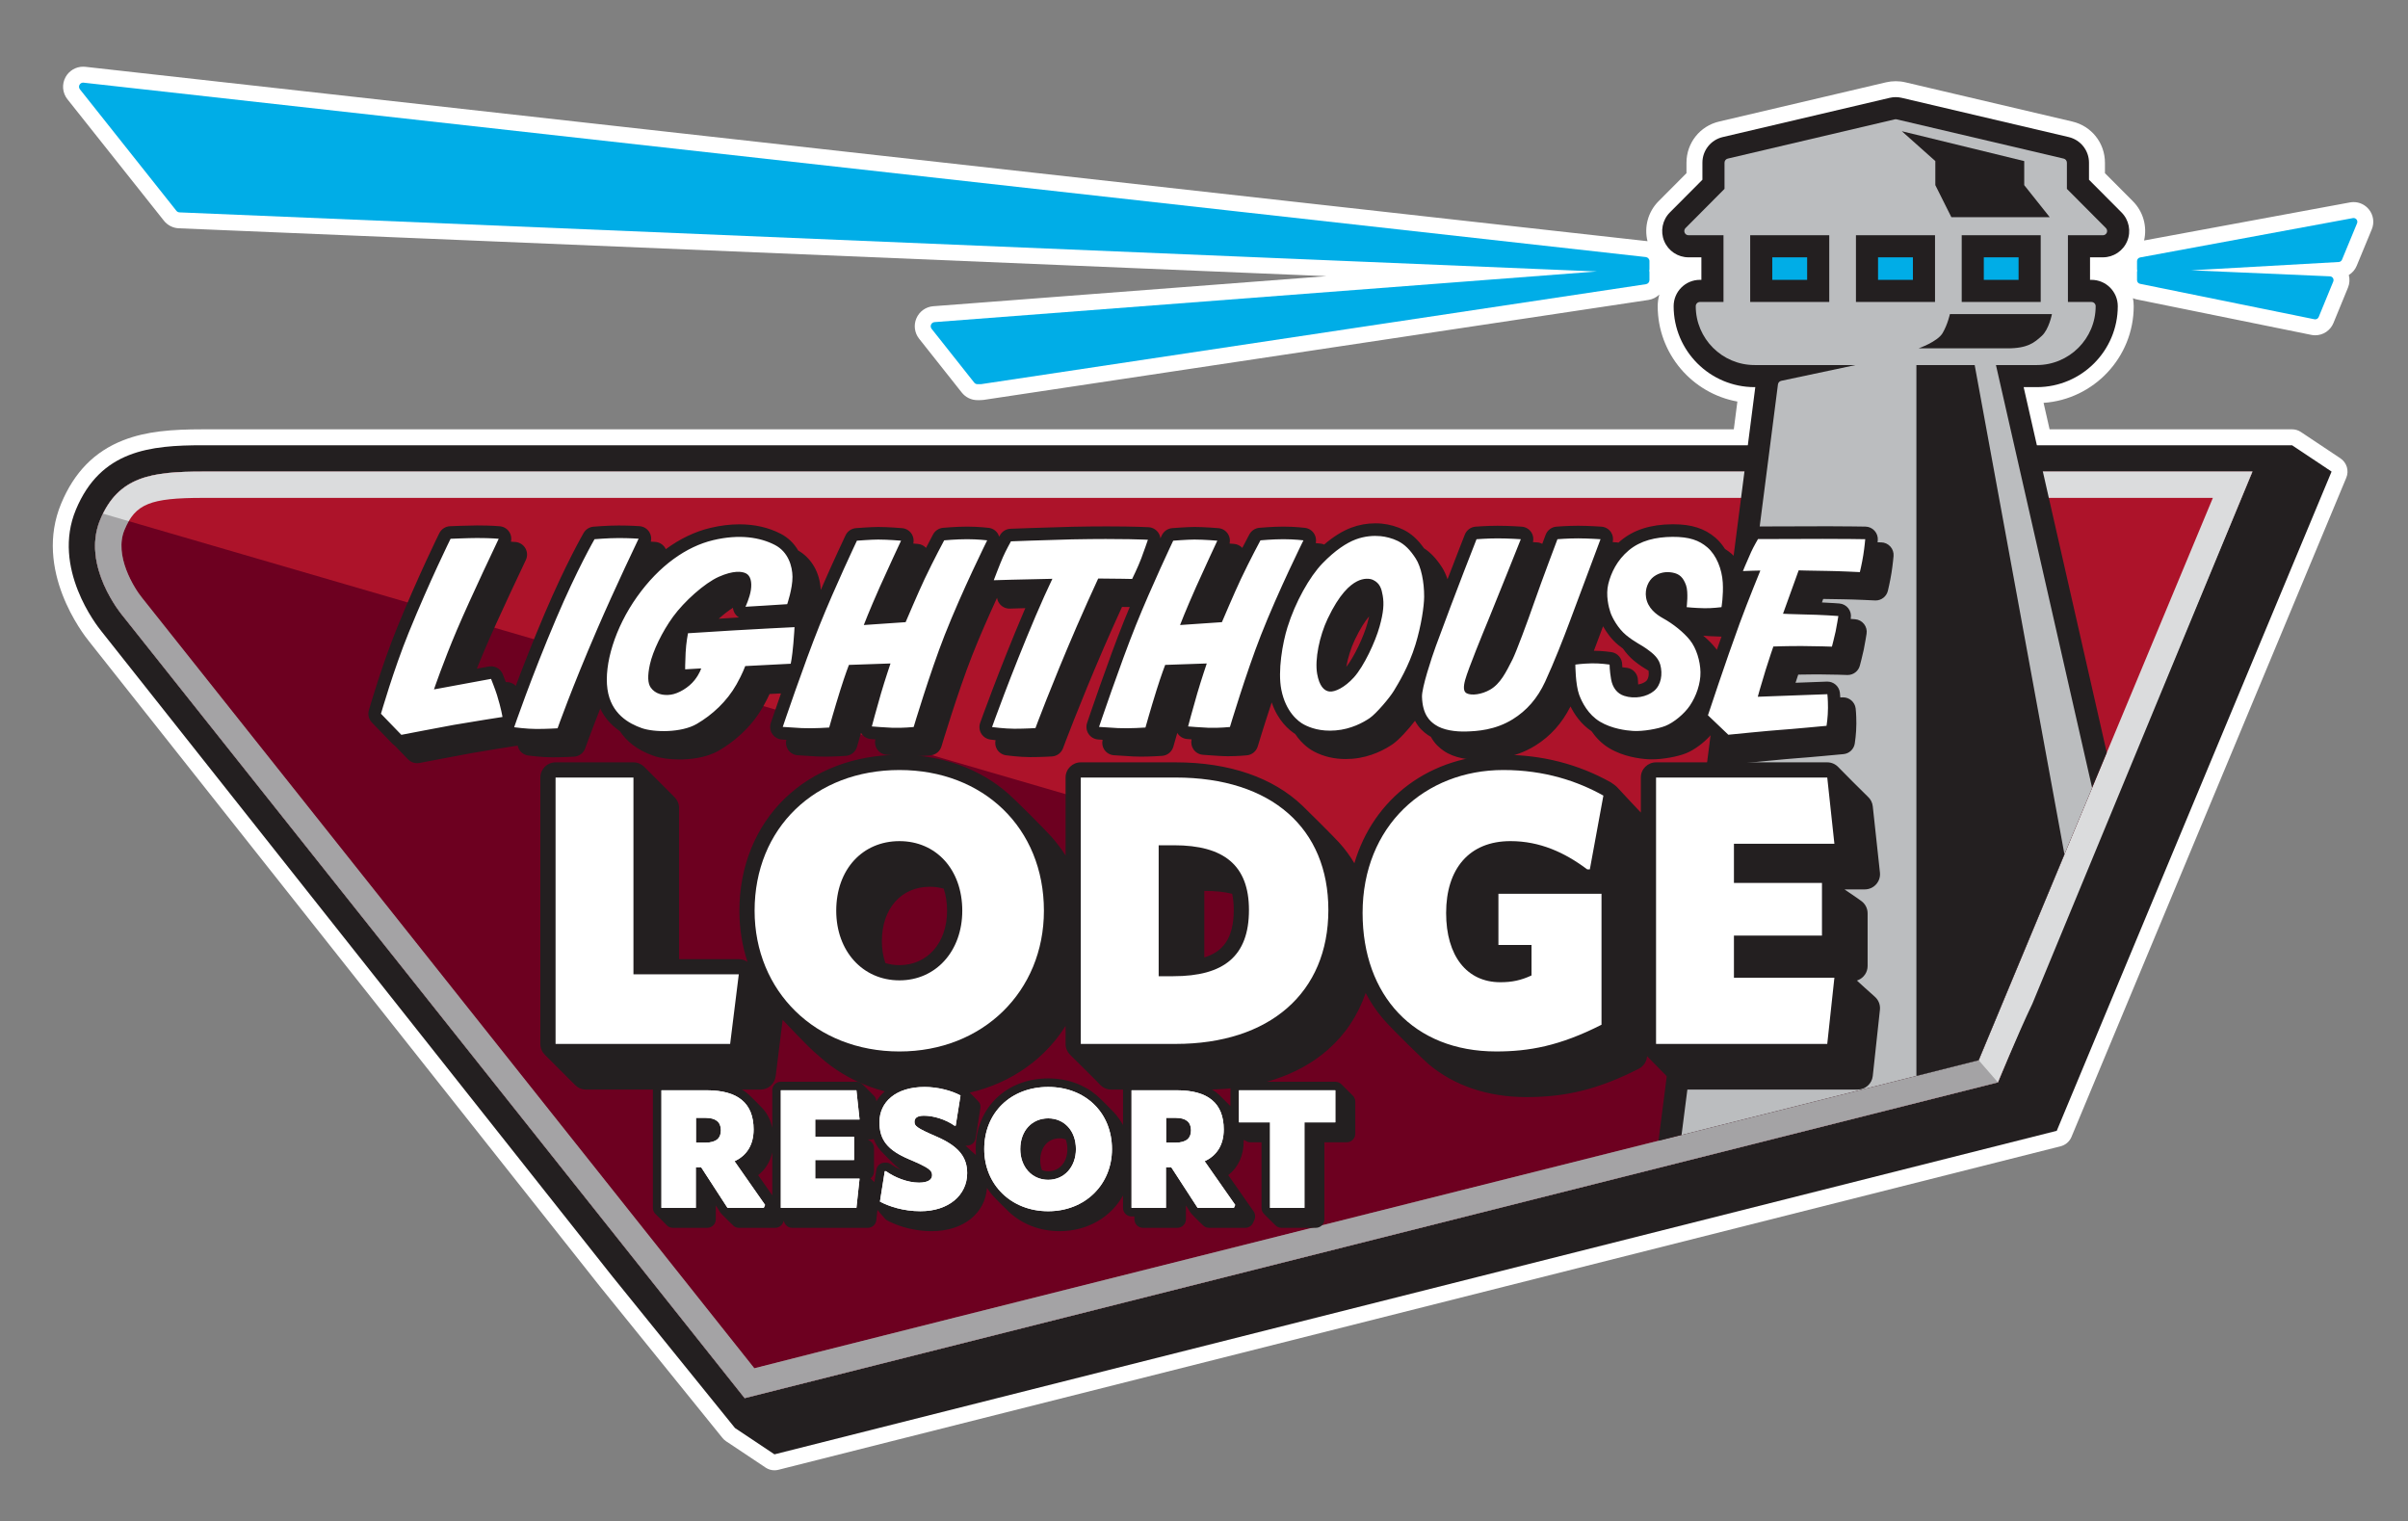 <?xml version="1.0" encoding="UTF-8"?>
<svg xmlns="http://www.w3.org/2000/svg" xmlns:xlink="http://www.w3.org/1999/xlink" version="1.1" viewBox="0 0 512 323.43">
  <rect x="0" y="0" width="512" height="323.43" fill="#808080" stroke="none"/>
  <defs>
    <clipPath id="clippath">
      <rect x="7.108" y="14.178" width="497.784" height="298.421" fill="none"></rect>
    </clipPath>
    <clipPath id="clippath-1">
      <rect x="7.108" y="14.178" width="497.784" height="298.421" fill="none"></rect>
    </clipPath>
    <clipPath id="clippath-2">
      <rect x="20.21" y="109.199" width="404.595" height="188.076" fill="none"></rect>
    </clipPath>
    <clipPath id="clippath-3">
      <rect x="20.21" y="109.207" width="404.591" height="188.046" fill="none"></rect>
    </clipPath>
    <clipPath id="clippath-4">
      <rect x="7.108" y="14.178" width="497.784" height="298.421" fill="none"></rect>
    </clipPath>
  </defs>
  <g>
    <g id="Layer_1">
      <g>
        <g clip-path="url(#clippath)">
          <path d="M503.685,44.519c-.802-.987-1.986-1.553-3.256-1.553-.257,0-.515.021-.764.069l-43.78,8.095c.691-2.982-.176-6.13-2.385-8.353l-5.937-5.959v-2.226c0-4.192-2.849-7.791-6.928-8.748l-35.505-8.344c-.674-.159-1.364-.236-2.055-.236s-1.381.078-2.055.236l-35.505,8.344c-4.08.957-6.928,4.556-6.928,8.748v2.226l-5.933,5.959c-2.248,2.257-3.11,5.478-2.355,8.503L18.149,14.205c-.154-.017-.313-.026-.472-.026-1.553,0-2.981.845-3.732,2.201-.836,1.514-.682,3.363.39,4.719l20.519,25.83c.772.969,1.926,1.557,3.166,1.609l244.027,10.176-83.605,6.392c-1.574.12-2.947,1.094-3.582,2.544s-.416,3.119.562,4.359l9.065,11.442c.815,1.03,2.033,1.622,3.346,1.622h.043l.699-.008c.202,0,.403-.017.601-.048l141.297-21.24c.918-.141,1.729-.558,2.347-1.158-.223.785-.352,1.617-.352,2.475,0,10.111,7.323,18.546,16.941,20.279l-.759,5.904H43.143c-6.611,0-12.025.399-16.963,2.338-6.083,2.385-10.386,6.779-13.166,13.424-5.907,14.14,4.625,27.731,5.937,29.344l108.624,137.14c.004.009.013.017.021.026l26.036,32.193c.219.266.472.497.755.686l8.4,5.598c.562.378,1.218.571,1.883.571.275,0,.553-.034.828-.103l272.646-68.787c1.034-.262,1.888-.995,2.3-1.982l58.435-140.152c.622-1.497.099-3.226-1.248-4.127l-8.4-5.599c-.558-.373-1.214-.57-1.879-.57h-51.558l-1.278-5.624c10.691-.742,19.164-9.678,19.164-20.558,0-.579-.056-1.145-.159-1.695.262.112.541.206.832.266l37.079,7.533c.275.06.558.086.836.086,1.707,0,3.226-1.021,3.878-2.6l3.097-7.538c.352-.858.403-1.797.172-2.672.742-.455,1.343-1.141,1.682-1.97l3.205-7.747c.588-1.42.352-3.046-.618-4.239" fill="#fff"></path>
          <path d="M43.145,100.261h435.78l-54.123,129.86-266.473,67.135L25.951,130.742s-8.743-10.433-4.646-20.236c3.861-9.245,10.905-10.244,21.841-10.244" fill="#ad132a"></path>
          <path d="M424.804,230.12l-4.101-4.715L21.899,109.209c-.206.416-.408.841-.596,1.296-4.097,9.802,4.646,20.241,4.646,20.241l132.378,166.51,266.477-67.135Z" fill="#6d0020"></path>
          <path d="M424.801,230.12l-266.473,67.135L25.95,130.741s-.017-.017-.039-.048c-.004,0-.009-.008-.009-.008-.21-.257-1.081-1.36-2.076-3.029-2.287-3.822-5.251-10.626-2.523-17.151,3.861-9.245,10.905-10.245,21.841-10.245h435.78l-54.123,129.86ZM487.35,94.666H43.145c-11.218,0-21.725,1.047-27.002,13.681-5.191,12.416,4.462,24.702,5.453,25.908l108.637,137.162,26.036,32.188,8.4,5.603,272.646-68.787,58.435-140.156-8.4-5.599Z" fill="#231f20"></path>
          <path d="M43.147,100.262c-10.94,0-17.98 1-21.845,10.244-4.097,9.803,4.646,20.236,4.646,20.236l132.383,166.514,266.472-67.135s4.119-9.983,7.353-16.778l46.766-113.082H43.147ZM420.706,225.411c-5.247,1.368-252.924,63.519-260.316,65.496L30.337,127.268l-.034-.039-.047-.06c-1.819-2.209-6.04-9.121-3.788-14.505,2.312-5.534,5.427-6.808,16.68-6.808h427.362c-1.193,2.853-48.362,116.136-49.803,119.555" fill="#dbdcdd"></path>
        </g>
        <g clip-path="url(#clippath-1)">
          <g opacity=".3">
            <g clip-path="url(#clippath-2)">
              <g clip-path="url(#clippath-3)">
                <path d="M424.804,230.12s-4.093-4.723-4.097-4.711c-5.247,1.373-252.929,63.519-260.316,65.501L30.337,127.27l-.034-.043-.051-.06c-1.815-2.205-6.036-9.116-3.784-14.505.283-.682.583-1.3.905-1.858l-5.474-1.596c-.099.202-.197.403-.292.609-.099.219-.197.438-.292.66-.004.009-.009.017-.013.026-.892,2.136-1.176,4.307-1.073,6.388.004.03.004.056.009.085.03.541.086,1.077.163,1.6.013.086.026.172.038.253.086.528.189,1.047.313,1.557.086.343.18.682.279,1.017,1.047,3.539,2.853,6.473,3.96,8.061.125.172.236.33.339.472.378.515.618.807.618.807l132.378,166.51,266.477-67.135Z" fill="#231f20"></path>
              </g>
            </g>
          </g>
          <path d="M432.394,52.172h-13.655c-.442,0-.802.287-.802.644v8.884c0,.356.36.644.802.644h13.655c.442,0,.802-.287.802-.644v-8.884c0-.356-.36-.644-.802-.644" fill="#00ade7"></path>
          <path d="M387.298,52.172h-13.634c-.45,0-.811.287-.811.644v8.884c0,.356.36.644.811.644h13.634c.446,0,.811-.287.811-.644v-8.884c0-.356-.365-.644-.811-.644" fill="#00ade7"></path>
          <path d="M409.681,52.172h-13.617c-.45,0-.819.287-.819.644v8.884c0,.356.369.644.819.644h13.617c.455,0,.819-.287.819-.644v-8.884c0-.356-.365-.644-.819-.644" fill="#00ade7"></path>
          <path d="M420.708,225.412c.764-1.819,14.419-34.608,27.242-65.394l-17.671-77.71h2.797c9.49,0,17.216-7.722,17.216-17.212,0-3.093-2.505-5.599-5.599-5.599h-.3v-4.788h2.737c2.261,0,4.299-1.36,5.165-3.449.867-2.085.395-4.492-1.201-6.092l-6.92-6.954v-3.625c0-2.596-1.789-4.853-4.316-5.448l-35.505-8.34c-.42-.099-.849-.15-1.278-.15s-.858.051-1.283.15l-35.5,8.34c-2.531.596-4.316,2.853-4.316,5.448v3.625l-6.924,6.954c-1.592,1.6-2.068,4.007-1.201,6.092.871,2.089,2.909,3.449,5.169,3.449h2.737v4.788h-.305c-3.089,0-5.594,2.506-5.594,5.599,0,9.49,7.722,17.212,17.216,17.212h.146l-20.584,160.225c37.688-9.468,66.32-16.667,68.07-17.121M421.806,54.711h7.396v4.788h-7.396v-4.788ZM399.318,54.711h7.413v4.788h-7.413v-4.788ZM376.829,54.711h7.413v4.788h-7.413v-4.788Z" fill="#231f20"></path>
          <path d="M501.05,46.652c-.154-.189-.386-.296-.622-.296-.052,0-.099.004-.146.013l-45.239,8.366c-.382.069-.656.399-.656.785v1.75c0,.09.017.18.047.266-.03.09-.047.18-.047.27v1.751c0,.382.266.708.644.785l37.079,7.537c.052.008.103.017.159.017.317,0,.614-.193.742-.497l3.097-7.542c.099-.24.073-.515-.064-.738-.142-.219-.382-.356-.643-.369l-29.498-1.278,31.369-1.767c.309-.017.579-.206.695-.493l3.205-7.748c.111-.27.064-.583-.12-.811" fill="#00ade7"></path>
          <path d="M350.715,55.522c0-.446-.335-.82-.781-.871L17.772,17.577c-.03-.004-.064-.009-.094-.009-.317,0-.614.172-.768.455-.172.309-.137.691.081.965l20.519,25.835c.159.197.395.317.652.33l301.372,12.565-140.834,10.768c-.322.026-.605.227-.734.524-.129.296-.086.639.116.897l9.061,11.442c.167.21.42.33.691.33h.004l.712-.005c.043,0,.086-.004.124-.008l141.293-21.244c.429-.064.747-.433.747-.867v-1.746c0-.094-.017-.184-.047-.27.03-.086.047-.176.047-.27v-1.746Z" fill="#00ade7"></path>
          <path d="M439.473,40.155v-5.564c0-.416-.283-.777-.691-.871l-35.5-8.344c-.137-.03-.279-.03-.412,0l-35.505,8.344c-.403.094-.691.455-.691.871v5.564l-8.288,8.331c-.257.253-.33.639-.193.974.137.335.463.554.828.554h7.435v14.187h-5.002c-.493,0-.897.399-.897.897,0,6.899,5.616,12.514,12.518,12.514h21.459l-15.796,3.351c-.373.082-.656.386-.704.764l-20.498,159.577c35.243-8.855,61.498-15.457,63.171-15.89.704-1.669,12.299-29.511,24.127-57.907l-20.447-89.894h8.687c6.898,0,12.514-5.616,12.514-12.514,0-.497-.399-.897-.897-.897h-5.002v-14.187h7.439c.36,0,.686-.219.828-.554.137-.335.06-.721-.193-.974l-8.293-8.331ZM388.945,64.2h-16.813v-14.187h16.813v14.187ZM411.433,64.2h-16.813v-14.187h16.813v14.187ZM433.904,64.2h-16.796v-14.187h16.796v14.187Z" fill="#bbbdbf"></path>
          <polygon points="404.373 27.896 411.498 34.245 411.498 39.359 414.909 46.176 435.823 46.176 430.4 39.363 430.4 34.249 404.373 27.896" fill="#231f20"></polygon>
          <path d="M414.597,66.782h21.695s-.626,3.252-2.175,4.646c-1.549,1.394-2.943,2.634-7.28,2.634h-18.902s4.028-1.395,5.114-3.252c1.085-1.858,1.549-4.028,1.549-4.028" fill="#231f20"></path>
          <path d="M438.949,181.633l-19.082-104.008h-12.394v151.126c7.774-1.956,12.54-3.158,13.231-3.338l.004-.004c0-.004.004-.008.009-.017.635-1.51,8.739-20.961,18.233-43.758" fill="#231f20"></path>
          <path d="M401.927,116.193c-.493-.549-1.197-.867-1.939-.88-.009,0-.292-.004-.768-.013.026-.258.039-.416.043-.438.06-.738-.189-1.472-.686-2.02-.493-.549-1.197-.867-1.939-.88-.043,0-4.303-.073-7.889-.073-.459,0-.905.004-1.33.004-2.278.013-13.518.039-13.63.039-.948,0-1.823.506-2.304,1.321-.043.073-1.03,1.755-1.592,3.003-.39.871-.712,1.605-.974,2.218-.262-.283-.532-.549-.815-.794-.425-.36-.871-.673-1.326-.965-.583-.91-1.257-1.725-2.025-2.385-2.321-1.982-5.088-2.866-8.975-2.866h-.184c-4.625.03-8.22,1.171-10.995,3.492-.163.133-.322.275-.476.416-.094-.017-.184-.047-.283-.056-.039,0-.399-.026-.944-.056.167-.708.064-1.454-.335-2.072-.459-.712-1.227-1.163-2.072-1.218-.112-.009-2.746-.185-4.916-.189h-.034c-2.325,0-4.517.18-4.612.189-1.03.085-1.913.759-2.282,1.725-.034.098-.313.832-.721,1.926-.317-.163-.661-.279-1.025-.3-.039-.005-.399-.03-.952-.06.167-.695.069-1.429-.317-2.042-.455-.725-1.227-1.189-2.081-1.248-.107-.009-2.668-.189-5.122-.189-2.274,0-4.59.18-4.689.189-1.021.081-1.905.733-2.278,1.686-.026.064-1.557,3.947-3.681,9.494-.326-.957-.716-1.819-1.171-2.527-1.201-1.853-2.415-3.145-3.835-4.063-1.321-1.871-2.69-3.106-4.359-3.934-1.347-.669-3.072-1.154-4.612-1.3-.451-.043-.91-.064-1.369-.064-1.776,0-3.501.309-5.131.926-1.875.708-3.805,1.914-5.757,3.583-.227-.099-.468-.168-.721-.197-.039-.004-.433-.056-1.064-.107.137-.622.051-1.283-.257-1.853-.408-.768-1.167-1.283-2.029-1.39-.086-.013-2.141-.262-4.59-.262-2.415,0-5.019.245-5.127.253-.892.081-1.682.609-2.106,1.394-.047.09-.661,1.227-1.51,2.875-.446-.485-1.06-.79-1.725-.845-.043-.004-.42-.039-.978-.078.15-.656.056-1.351-.283-1.943-.438-.759-1.218-1.257-2.089-1.33-.12-.013-2.943-.253-5.105-.253-1.553,0-4.59.24-4.719.249-.957.077-1.798.656-2.209,1.523-.004.013-.116.245-.305.648-.047-.421-.193-.828-.433-1.184-.468-.699-1.231-1.133-2.068-1.184-.12-.004-3.016-.172-8.919-.172-2.299,0-4.766.026-7.327.078-6.156.154-13.063.425-13.132.425-.931.038-1.776.558-2.231,1.373-.013.017-.073.133-.172.309-.051-.168-.107-.33-.189-.485-.412-.768-1.167-1.283-2.029-1.39-.09-.013-2.141-.262-4.595-.262-2.411,0-5.015.245-5.127.253-.888.081-1.682.609-2.106,1.394-.047.09-.656,1.227-1.506,2.875-.45-.485-1.06-.79-1.729-.845-.043-.004-.416-.039-.978-.078.154-.656.06-1.351-.283-1.943-.438-.759-1.218-1.257-2.089-1.33-.12-.013-2.943-.253-5.105-.253-1.553,0-4.59.24-4.719.249-.952.077-1.793.656-2.205,1.523-.034.073-2.596,5.461-5.272,11.617-.189-3.66-1.948-6.74-4.801-8.387-.888-1.519-2.154-2.75-3.724-3.561-2.578-1.33-5.53-2.004-8.778-2.004-1.978,0-4.058.258-6.186.764-3.265.776-6.465,2.32-9.464,4.522-.034-.073-.069-.15-.112-.223-.446-.768-1.244-1.262-2.128-1.321-.034-.004-.382-.03-.94-.056.163-.665.069-1.368-.283-1.973-.446-.764-1.244-1.261-2.128-1.321-.086-.009-2.059-.141-4.44-.141-2.338,0-5.221.24-5.341.249-.871.073-1.652.57-2.094,1.325-.15.262-3.788,6.564-8.31,17.195-2.463,5.8-4.569,11.192-6.118,15.324-.498-.506-1.184-.806-1.909-.806-.069,0-.142.013-.21.017-.309-.824-.596-1.544-.652-1.682-.412-1.034-1.407-1.686-2.484-1.686-.163,0-.326.013-.489.043l-2.54.468c.485-1.206,1.004-2.475,1.557-3.779,2.913-6.86,8.803-19.211,8.863-19.335.373-.785.343-1.704-.082-2.463s-1.193-1.265-2.059-1.355c-.03-.004-.386-.039-1.025-.073.15-.647.064-1.334-.266-1.922-.425-.759-1.193-1.265-2.059-1.355-.069-.004-1.737-.176-4.891-.176-1.785,0-5.573.159-5.732.163-.978.043-1.853.614-2.287,1.489-.047.09-4.483,9.073-8.988,20.137-3.243,7.958-5.877,17.126-5.989,17.512-.266.922-.017,1.913.648,2.6l4.337,4.483c.146.15.313.279.485.39l2.866,2.96c.506.527,1.206.815,1.922.815.172,0,.339-.017.506-.047.094-.017,9.176-1.767,11.107-2.102,3.393-.596,8.207-1.351,9.773-1.591.064.296.163.592.326.858.42.682,1.124,1.137,1.918,1.248.116.013,2.853.386,5.114.386,2.342,0,4.552-.137,4.646-.141,1.073-.069,1.999-.772,2.355-1.785.021-.051,1.124-3.183,3.2-8.434.807,1.699,2.111,3.393,4.166,4.792,1.364,2.064,3.578,3.994,7.156,5.243,1.437.502,3.393.781,5.508.781,1.918,0,5.556-.245,8.374-1.884,2.81-1.634,6.727-4.594,9.455-9.421.566-1.004,1.012-1.905,1.338-2.617l2.428-.125c-1.265,3.612-2.141,6.216-2.162,6.272-.266.789-.15,1.652.313,2.342.459.691,1.214,1.128,2.046,1.184.043.004.421.03.94.064-.172.721-.052,1.48.365,2.102.459.691,1.214,1.128,2.042,1.184.125.008,3.02.206,4.071.257.498.026,1.06.039,1.677.039,2.188,0,4.397-.159,4.492-.163,1.128-.082,2.085-.863,2.39-1.952.009-.021.347-1.235.845-2.947.039.064.069.133.112.197.459.644,1.18,1.055,1.969,1.12.043.004.425.035.965.073-.176.746-.03,1.531.416,2.153.455.648,1.176,1.059,1.965,1.124.133.009,3.209.258,4.599.296.27.009.545.013.819.013,2.003,0,3.882-.184,3.96-.193,1.081-.107,1.991-.858,2.3-1.9.034-.112,3.445-11.497,6.512-19.301,1.647-4.183,3.625-8.649,5.307-12.296.06.421.214.824.472,1.18.502.708,1.313,1.124,2.175,1.124.03,0,.06,0,.09-.004.026,0,1.308-.039,3.277-.094-.094.219-.193.433-.287.652-5.315,12.501-9.279,23.621-9.318,23.733-.27.759-.18,1.6.236,2.291.42.687,1.128,1.149,1.926,1.261.043.004.472.064,1.111.133-.146.665-.047,1.364.313,1.956.42.686,1.128,1.149,1.926,1.261.116.013,2.857.386,5.114.386,2.342,0,4.552-.137,4.646-.146,1.055-.064,1.978-.751,2.342-1.742.034-.09,3.312-8.945,8.687-21.403,1.09-2.514,2.381-5.418,3.857-8.64.583.005,1.133.013,1.643.017-.408.974-.806,1.948-1.193,2.904-3.372,8.383-7.829,21.601-7.872,21.734-.266.789-.15,1.652.309,2.342.463.691,1.218,1.128,2.046,1.184.043.004.425.03.944.064-.172.721-.056,1.48.36,2.102.463.691,1.218,1.128,2.046,1.184.124.008,3.02.206,4.067.257.498.026,1.064.039,1.677.039,2.192,0,4.402-.159,4.496-.163,1.128-.082,2.085-.863,2.39-1.952.004-.021.347-1.235.845-2.947.039.064.064.133.107.197.459.644,1.18,1.055,1.969,1.12.043.004.429.035.965.073-.172.746-.026,1.531.416,2.153.459.648,1.18,1.059,1.969,1.124.129.009,3.209.258,4.595.296.275.009.549.013.824.013,1.999,0,3.878-.184,3.96-.193,1.077-.107,1.986-.858,2.3-1.9.017-.069,1.287-4.294,2.964-9.352,1.317,3.887,3.664,5.864,4.994,6.718,1.532,2.287,3.303,3.372,4.02,3.741,2.059,1.064,4.256,1.583,6.714,1.583.476,0,.965-.021,1.45-.06,4.003-.33,7.074-2.085,8.55-3.102,1.339-.922,3.359-3.162,4.741-4.968.798,1.519,1.866,2.424,2.767,3.042.197.133.408.249.614.369.798,1.48,1.849,2.372,2.737,2.981,2.308,1.587,5.384,1.918,7.559,1.918.215,0,.425-.004.631-.009,2.012-.06,6.723-.197,11.257-3.016,3.231-2.007,5.684-4.749,7.499-8.34.832,1.686,2.235,3.779,4.47,5.268.901,1.304,2.128,2.634,3.78,3.621,2.973,1.785,6.439,2.231,8.237,2.342.257.017.528.021.807.021,2.295,0,5.41-.549,7.237-1.278,1.78-.712,3.767-2.188,5.264-3.844l.459.437c.124.219.283.425.472.601l4.333,4.14c.502.477,1.167.743,1.849.743.09,0,.18-.005.27-.013.09-.008,8.975-.901,10.995-1.03,2.115-.133,9.558-.837,9.876-.867,1.21-.116,2.192-1.034,2.39-2.235.013-.09.339-2.119.339-4.247,0-2.059-.142-3.149-.154-3.269-.18-1.33-1.321-2.317-2.656-2.317h-.099l-.506.021c-.039-.631-.082-.991-.09-1.055-.18-1.33-1.321-2.317-2.656-2.317h-.099l-6.671.249c.202-.622.399-1.218.571-1.733,1.021-.026,2.355-.048,3.728-.048h.519c3.05.013,6.139.125,6.169.129h.099c1.21,0,2.278-.815,2.587-1.991.026-.09.566-2.136.819-3.346.257-1.21.596-3.337.609-3.428.12-.738-.077-1.489-.541-2.076-.459-.588-1.145-.953-1.888-1.012-.043-.004-.382-.035-.952-.069.017-.107.03-.18.03-.193.12-.738-.077-1.489-.536-2.076-.463-.583-1.145-.953-1.892-1.012-.09-.009-1.532-.125-3.711-.223l.266-.742c1.094.021,2.595.051,4.38.073,2.252.026,6.594.245,6.637.245.043.004.09.004.137.004,1.227,0,2.308-.841,2.6-2.047.021-.081.485-2.012.772-3.822.287-1.806.429-3.513.438-3.582.06-.738-.189-1.472-.686-2.02M155.729,131.362c-.691.043-1.75.112-2.913.185,1.03-.91,2.076-1.72,3.029-2.33.039.451.189.892.451,1.283.214.317.493.579.806.777-.51.03-.974.06-1.373.085M290.733,132.551c-.768,2.754-2.78,7.087-4.487,9.245.348-1.922.982-3.994,1.81-5.74,1.137-2.394,2.171-3.973,3.059-5.02-.103.459-.223.953-.382,1.515M349.97,144.838c-.403.335-1.004.574-1.656.686-.047-.54-.047-.862-.047-.871,0-1.325-.969-2.462-2.282-2.66-.034-.004-.442-.064-1.043-.128-.026-.348-.026-.558-.026-.562,0-1.325-.97-2.462-2.282-2.655-.077-.013-1.9-.283-3.737-.292.317-.828.532-1.398.601-1.591.244-.648.738-1.973,1.351-3.612.725,1.287,1.798,2.797,3.209,3.96.347.283.691.54,1.021.785.635.897,1.407,1.802,2.329,2.566,1.154.948,2.257,1.63,3.127,2.149.12.944-.086,1.828-.566,2.227M365.045,138.167c-.086-.12-.172-.249-.262-.364-.699-.884-1.613-1.798-2.638-2.656.665.06,1.969.163,3.569.197.107,0,.214.004.322.004-.33.931-.661,1.875-.991,2.818" fill="#231f20"></path>
          <path d="M394.822,208.468s.18-.06.27-.094c1.175-.485,2.008-1.643,2.008-2.994v-11.198c0-1.012-.468-1.917-1.197-2.51-.553-.45-3.72-2.578-3.72-2.578h4.324c.918,0,1.793-.391,2.402-1.073.614-.682.91-1.596.811-2.505l-1.523-14.08c-.086-.823-.476-1.544-1.051-2.059-.575-.515-5.813-5.791-6.285-6.289-.592-.622-1.428-1.008-2.347-1.008h-36.397c-1.785,0-3.235,1.445-3.235,3.235v7.443s-4.35-4.608-4.985-5.333c-.24-.279-1.073-.91-1.403-1.094-6.946-3.883-14.638-5.852-22.857-5.852-15.517,0-27.598,9.237-31.665,23.059-.948-1.6-2.046-3.089-3.295-4.453-1.3-1.424-6.508-6.598-7.769-7.803-6.191-5.908-15.427-9.202-26.946-9.202h-20.159c-1.785,0-3.235,1.445-3.235,3.235v16.581c-.91-1.438-1.935-2.793-3.059-4.05-1.399-1.566-7.435-7.619-9.078-9.065-5.933-5.234-13.968-8.302-23.188-8.302-9.532,0-18.185,3.295-24.367,9.271-6.233,6.028-9.665,14.509-9.665,23.883,0,3.797.596,7.456,1.729,10.88-.54-.378-1.184-.592-1.853-.592h-12.699v-32.137c0-.897-.365-1.703-.948-2.286-.583-.588-5.886-5.886-6.469-6.47-.583-.583-1.394-.948-2.287-.948h-16.56c-1.785,0-3.231,1.445-3.231,3.235v56.637c0,.892.36,1.699.948,2.287.583.583,5.873,5.856,6.439,6.439.588.6,1.407.974,2.317.974h37.118c1.63,0,3.007-1.214,3.209-2.831l1.489-11.991s4.882,5.174,6.671,6.787c.305.274.875.746,1.184,1.025,6.165,5.564,14.44,8.61,23.445,8.61,9.417,0,18.04-3.359,24.278-9.459,1.755-1.716,3.282-3.626,4.577-5.672v3.831c0,.892.365,1.699.948,2.287.583.583,5.83,5.757,6.341,6.332.592.665,1.454,1.081,2.415,1.081h20.159c10.614,0,19.558-2.917,25.869-8.438,3.741-3.278,6.448-7.366,8.07-12.102,1.004,1.918,2.192,3.702,3.569,5.329.094.112.193.227.292.339,2.184,2.51,8.7,8.773,9.481,9.434,5.47,4.616,12.621,7.04,20.875,7.04,8.533,0,15.449-1.746,23.866-6.032.969-.493,1.609-1.433,1.737-2.497.004-.06.013-.18.013-.18,0,0,5.569,5.701,6.238,6.294.571.506,1.321.815,2.145.815h36.397c1.652,0,3.037-1.244,3.213-2.883l1.523-14.08c.099-.914-.197-1.823-.811-2.505-.099-.116-.21-.219-.322-.317-.579-.485-3.767-3.398-3.767-3.398M191.246,205.199c-1.06,0-2.059-.154-2.994-.438-.485-1.399-.746-2.965-.746-4.659,0-6.92,4.106-11.566,10.21-11.566,1.043,0,2.025.146,2.939.407.468,1.403.716,2.973.716,4.689,0,6.808-4.161,11.566-10.125,11.566M256.064,203.556v-14.14h.047c2.3,0,4.247.202,5.882.618.219,1.025.335,2.162.335,3.436,0,6.092-2.355,8.902-6.263,10.086" fill="#231f20"></path>
          <path d="M285.27,230.585c-.33-.365-.811-.596-1.347-.596h-20.485c-1,0-1.815.815-1.815,1.819v3.363c-.339-.309-1.879-1.909-2.372-2.372-1.776-1.673-4.603-2.81-9.013-2.81h-9.64c-1.004,0-1.819.815-1.819,1.819v7.37c-.536-.961-1.18-1.853-1.913-2.656-.532-.583-2.96-3.016-3.672-3.625-2.668-2.283-6.233-3.617-10.322-3.617-8.932,0-15.414,6.319-15.414,15.028,0,.373.013.742.038,1.107.004.06.017.18.017.18,0,0-1.969-1.737-2.244-2.042.039.004.077.017.116.017h.249c.897,0,1.652-.644,1.793-1.532l1.025-6.426c.06-.382-.004-.764-.167-1.094-.163-.33-2.763-2.9-2.844-2.973-.103-.095-.223-.176-.352-.249-2.317-1.244-5.569-2.016-8.49-2.016-4.801,0-8.486,1.854-10.258,4.882l-.017-.124c-.047-.463-.27-.871-.592-1.158-.322-.292-2.171-2.256-2.574-2.549-.3-.218-.669-.343-1.064-.343h-16.071c-1.004,0-1.819.815-1.819,1.819v8.005c-.309-1.455-.918-2.87-1.982-4.067-.468-.528-2.437-2.484-2.934-2.952-1.772-1.669-4.599-2.806-9.009-2.806h-9.644c-1,0-1.815.815-1.815,1.819v25.002c0,.502.202.957.532,1.283.33.33,2.042,1.969,2.295,2.282.335.412.845.678,1.416.678h7.31c1.004,0,1.819-.815,1.819-1.819v-2.939l.974,1.506c.077.116.167.223.266.317.3.287,2.484,2.501,2.69,2.638.292.193.635.296.995.296h7.701c.717,0,1.369-.425,1.66-1.077l.184-.416c.154.849.897,1.493,1.785,1.493h16.071c.931,0,1.707-.695,1.806-1.622l.24-2.197s1.309,1.57,1.673,1.939c.124.124.266.236.429.322,1.27.682,4.728,2.265,9.477,2.265,6.633,0,11.334-3.754,11.708-9.206.365.558.764,1.094,1.197,1.596.605.699,2.956,3.02,3.484,3.518,2.737,2.557,6.491,4.093,10.768,4.093,5.955,0,10.91-2.986,13.479-7.585v2.634c0,1.004.815,1.819,1.819,1.819h.605v.605c0,1.004.815,1.819,1.819,1.819h7.31c1.004,0,1.819-.815,1.819-1.819v-2.939l.974,1.506c.082.116.18.214.27.322.511.584,2.342,2.351,2.45,2.45.335.309.768.48,1.236.48h7.696c.716,0,1.369-.425,1.66-1.077l.283-.639c.257-.579.193-1.261-.172-1.78l-5.393-7.705c2.149-1.677,3.286-4.191,3.286-7.285,0-.073-.004-.219-.004-.219,0,0,.253.09.412.202.287.197.639.317,1.017.317h2.359v13.943c0,.429.15.828.403,1.141.335.412,2.201,2.175,2.488,2.497.335.373.815.605,1.351.605h7.31c1.004,0,1.819-.815,1.819-1.819v-16.367h4.753c1,0,1.815-.815,1.815-1.819v-6.817c0-.48-.184-.914-.489-1.24-.33-.356-2.115-2.081-2.407-2.407M164.205,254.145l-3.007-4.294c1.544-1.206,2.557-2.849,3.007-4.822v9.116ZM189.43,247.526c-.309-.223-.673-.339-1.055-.339h-.249c-.901,0-1.656.643-1.798,1.532l-.416,2.634-.832-.82s.09-.064.133-.103c.382-.33.626-.819.626-1.369v-4.942c0-.493-.193-.94-.515-1.27-.33-.339-.819-.583-.819-.583h.682c.197,0,.39-.043.575-.103.335.909.824,1.729,1.484,2.48.493.558,2.552,2.604,3.059,3.076.373.352.785.682,1.244 1-.747-.326-1.472-.73-2.119-1.193M222.871,249.023c-.476,0-.91-.094-1.321-.236-.232-.609-.369-1.296-.369-2.055,0-2.818,1.656-4.715,4.119-4.715.463,0,.892.09,1.296.223.223.609.356,1.3.356,2.068,0,2.776-1.677,4.715-4.08,4.715" fill="#231f20"></path>
          <polygon points="366.167 157.68 365.918 163.686 371.924 163.686 370.671 160.181 366.167 157.68" fill="#231f20"></polygon>
        </g>
        <polygon points="118.128 165.313 134.688 165.313 134.688 207.154 157.086 207.154 155.246 221.95 118.128 221.95 118.128 165.313" fill="#fff"></polygon>
        <g clip-path="url(#clippath-4)">
          <path d="M160.447,193.632c0-17.598,12.879-29.919,30.798-29.919,17.838,0,30.717,12.321,30.717,29.919,0,17.121-12.956,29.919-30.717,29.919-17.838,0-30.798-12.797-30.798-29.919M204.604,193.632c0-8.799-5.598-14.8-13.359-14.8-7.838,0-13.441,6.001-13.441,14.8,0,8.559,5.603,14.8,13.441,14.8,7.761,0,13.359-6.242,13.359-14.8" fill="#fff"></path>
          <path d="M229.803,221.948v-56.637h20.159c20.481,0,32.48,10.884,32.48,28.16,0,17.602-12.48,28.477-32.48,28.477h-20.159ZM246.362,207.551h3.119c10.721,0,16.079-4.239,16.079-14.08,0-9.52-5.358-13.758-15.916-13.758h-3.282v27.838Z" fill="#fff"></path>
          <path d="M289.721,194.112c0-18.481,13.278-30.4,29.919-30.4,8.799,0,15.839,2.398,21.279,5.44l-2.879,15.68h-.562c-4.801-3.599-10.077-6.002-16.319-6.002-8.799,0-13.677,5.92-13.677,15.281,0,9.121,4.397,14.719,11.519,14.719,2.48,0,4.397-.399,6.637-1.442v-6.478h-7.036v-10.88h21.918v27.838c-8.962,4.56-15.521,5.68-22.398,5.68-17.521,0-28.4-11.918-28.4-29.439" fill="#fff"></path>
          <polygon points="368.677 198.911 368.677 207.873 390.037 207.873 388.519 221.949 352.117 221.949 352.117 165.312 388.519 165.312 390.037 179.391 368.677 179.391 368.677 187.714 387.395 187.714 387.395 198.911 368.677 198.911" fill="#fff"></polygon>
          <path d="M162.673,256.176l-.279.635h-7.701l-5.616-8.653h-1.128v8.653h-7.31v-25.007h9.64c6.675,0,9.957,2.793,9.957,8.336,0,3.248-1.446,5.547-4.058,6.744l6.495,9.292ZM147.983,237.668v5.264h2.046c2.261,0,3.252-.957,3.252-2.617,0-1.763-1.094-2.647-3.252-2.647h-2.046Z" fill="#fff"></path>
          <polygon points="173.334 246.638 173.334 250.593 182.763 250.593 182.094 256.81 166.023 256.81 166.023 231.807 182.094 231.807 182.763 238.024 173.334 238.024 173.334 241.696 181.596 241.696 181.596 246.638 173.334 246.638" fill="#fff"></polygon>
          <path d="M187.101,255.468l1.025-6.465h.244c1.875,1.343,4.595,2.437,7.031,2.437,1.905,0,2.789-.635,2.789-1.587,0-1.025-.673-1.587-4.839-3.355-4.625-1.943-6.358-4.131-6.358-7.911,0-4.273,3.462-7.486,9.605-7.486,2.793,0,5.723.776,7.632,1.802l-1.025,6.426h-.249c-1.905-1.343-4.483-2.119-6.495-2.119-1.484,0-2.016.528-2.016,1.308,0,.845.356,1.27,4.698,3.14,4.805,2.085,6.499,4.449,6.499,7.769,0,4.663-3.921,8.087-9.923,8.087-3.638,0-6.71-1.021-8.619-2.046" fill="#fff"></path>
          <path d="M209.275,244.307c0-7.769,5.684-13.209,13.595-13.209,7.877,0,13.561,5.44,13.561,13.209,0,7.559-5.719,13.209-13.561,13.209-7.877,0-13.595-5.65-13.595-13.209M228.769,244.307c0-3.887-2.471-6.534-5.899-6.534-3.462,0-5.933,2.647-5.933,6.534,0,3.779,2.471,6.534,5.933,6.534,3.428,0,5.899-2.754,5.899-6.534" fill="#fff"></path>
          <path d="M262.635,256.176l-.283.635h-7.701l-5.616-8.653h-1.128v8.653h-7.31v-25.007h9.64c6.675,0,9.961,2.793,9.961,8.336,0,3.248-1.45,5.547-4.063,6.744l6.499,9.292ZM247.942,237.668v5.264h2.046c2.261,0,3.252-.957,3.252-2.617,0-1.763-1.094-2.647-3.252-2.647h-2.046Z" fill="#fff"></path>
          <polygon points="283.923 231.806 283.923 238.623 277.355 238.623 277.355 256.808 270.045 256.808 270.045 238.623 263.438 238.623 263.438 231.806 283.923 231.806" fill="#fff"></polygon>
          <path d="M162.673,256.176l-.279.635h-7.701l-5.616-8.653h-1.128v8.653h-7.31v-25.007h9.64c6.675,0,9.957,2.793,9.957,8.336,0,3.248-1.446,5.547-4.058,6.744l6.495,9.292ZM147.983,237.668v5.264h2.046c2.261,0,3.252-.957,3.252-2.617,0-1.763-1.094-2.647-3.252-2.647h-2.046Z" fill="#fff"></path>
          <polygon points="173.334 246.638 173.334 250.593 182.763 250.593 182.094 256.81 166.023 256.81 166.023 231.807 182.094 231.807 182.763 238.024 173.334 238.024 173.334 241.696 181.596 241.696 181.596 246.638 173.334 246.638" fill="#fff"></polygon>
          <path d="M187.101,255.468l1.025-6.465h.244c1.875,1.343,4.595,2.437,7.031,2.437,1.905,0,2.789-.635,2.789-1.587,0-1.025-.673-1.587-4.839-3.355-4.625-1.943-6.358-4.131-6.358-7.911,0-4.273,3.462-7.486,9.605-7.486,2.793,0,5.723.776,7.632,1.802l-1.025,6.426h-.249c-1.905-1.343-4.483-2.119-6.495-2.119-1.484,0-2.016.528-2.016,1.308,0,.845.356,1.27,4.698,3.14,4.805,2.085,6.499,4.449,6.499,7.769,0,4.663-3.921,8.087-9.923,8.087-3.638,0-6.71-1.021-8.619-2.046" fill="#fff"></path>
          <path d="M209.275,244.307c0-7.769,5.684-13.209,13.595-13.209,7.877,0,13.561,5.44,13.561,13.209,0,7.559-5.719,13.209-13.561,13.209-7.877,0-13.595-5.65-13.595-13.209M228.769,244.307c0-3.887-2.471-6.534-5.899-6.534-3.462,0-5.933,2.647-5.933,6.534,0,3.779,2.471,6.534,5.933,6.534,3.428,0,5.899-2.754,5.899-6.534" fill="#fff"></path>
          <path d="M262.635,256.176l-.283.635h-7.701l-5.616-8.653h-1.128v8.653h-7.31v-25.007h9.64c6.675,0,9.961,2.793,9.961,8.336,0,3.248-1.45,5.547-4.063,6.744l6.499,9.292ZM247.942,237.668v5.264h2.046c2.261,0,3.252-.957,3.252-2.617,0-1.763-1.094-2.647-3.252-2.647h-2.046Z" fill="#fff"></path>
          <polygon points="283.923 231.806 283.923 238.623 277.355 238.623 277.355 256.808 270.045 256.808 270.045 238.623 263.438 238.623 263.438 231.806 283.923 231.806" fill="#fff"></polygon>
          <path d="M104.409,144.337l-12.136,2.239s2.003-5.882,4.852-12.587c2.973-6.993,8.911-19.438,8.911-19.438,0,0-1.562-.163-4.616-.163-1.746,0-5.616.163-5.616.163,0,0-4.389,8.859-8.906,19.957-3.226,7.915-5.895,17.242-5.895,17.242l4.333,4.483s9.176-1.768,11.15-2.115c4.157-.725,10.352-1.682,10.352-1.682,0,0-.253-1.725-1.167-4.677-.352-1.137-1.261-3.423-1.261-3.423M131.531,114.397c-2.257,0-5.118.245-5.118.245,0,0-3.655,6.298-8.164,16.898-5.345,12.57-8.923,23.081-8.923,23.081,0,0,2.651.365,4.753.365,2.282,0,4.475-.142,4.475-.142,0,0,2.934-8.353,8.408-21.03,3.775-8.756,8.82-19.28,8.82-19.28,0,0-1.939-.137-4.251-.137M168.682,136.924c.189-2.136.253-3.586.253-3.586,0,0-9.451.463-13.029.695-2.484.163-9.623.601-9.623.601,0,0-.403,2.042-.502,4.136-.116,2.441-.099,3.535-.099,3.535l3.406-.197s-.292,1.081-1.403,2.493c-1.253,1.591-3.428,2.87-5.071,3.097-1.643.228-3.299-.159-4.256-1.523-.626-.892-.708-2.492-.172-4.912.626-2.844,2.6-6.954,4.938-10.163,2.342-3.209,6.658-7.109,9.708-8.469,3.054-1.356,4.912-1.197,5.826-.704.918.493,1.253,1.793,1.004,3.488-.253,1.695-1.154,3.587-1.154,3.587,0,0,2.505-.15,4.161-.249,1.6-.095,4.71-.301,4.71-.301,0,0,1.145-3.337,1.124-5.821-.021-2.201-.875-5.29-3.749-6.774-3.11-1.604-7.499-2.351-13.115-1.016-5.697,1.36-11.463,5.401-16.178,12.025-4.715,6.628-7.04,14.372-6.302,19.644.738,5.277,4.586,7.345,7.323,8.302,2.613.914,8.396 1,11.652-.892,3.312-1.926,6.414-4.783,8.469-8.421,1.274-2.257,1.853-3.887,1.853-3.887l9.674-.497s.3-1.296.549-4.187M272.879,114.642c-2.312,0-4.874.24-4.874.24,0,0-2.222,4.122-4.17,8.241-1.347,2.844-4.028,9.155-4.028,9.155l-8.898.61s1.098-2.909,3.415-8.117c1.609-3.625,4.505-9.815,4.505-9.815,0,0-2.801-.24-4.869-.24-1.467,0-4.509.24-4.509.24,0,0-4.612,9.7-7.949,18.001-3.381,8.408-7.821,21.592-7.821,21.592,0,0,2.981.202,4.02.253,2.437.12,5.847-.12,5.847-.12,0,0,1.15-4.11,2.368-7.984,1.034-3.291,1.828-5.333,1.828-5.333l8.842-.305s-1.167,3.454-2.021,6.362c-1.017,3.47-1.948,7.027-1.948,7.027,0,0,3.123.253,4.453.292,2.132.06,4.44-.172,4.44-.172,0,0,3.441-11.51,6.589-19.515,3.715-9.447,9.043-20.172,9.043-20.172,0,0-1.948-.24-4.264-.24M200.755,114.882s-2.218,4.122-4.17,8.241c-1.347,2.844-4.028,9.155-4.028,9.155l-8.893.61s1.098-2.909,3.411-8.117c1.609-3.625,4.509-9.815,4.509-9.815,0,0-2.801-.24-4.873-.24-1.463,0-4.509.24-4.509.24,0,0-4.612,9.7-7.949,18.001-3.381,8.408-7.821,21.592-7.821,21.592,0,0,2.986.202,4.02.253,2.437.12,5.852-.12,5.852-.12,0,0,1.15-4.11,2.368-7.984,1.034-3.291,1.828-5.333,1.828-5.333l8.842-.305s-1.167,3.454-2.021,6.362c-1.017,3.47-1.948,7.027-1.948,7.027,0,0,3.119.253,4.453.292,2.132.06,4.44-.172,4.44-.172,0,0,3.436-11.51,6.585-19.515,3.715-9.447,9.048-20.172,9.048-20.172,0,0-1.952-.24-4.264-.24-2.317,0-4.878.24-4.878.24M301.009,118.73c-1.18-1.823-2.3-2.965-3.788-3.707-1.18-.583-2.6-.931-3.672-1.03-1.484-.141-3.372-.026-5.302.699-1.935.734-4.346,2.283-7.07,5.101-2.724,2.814-5.753,8.198-7.43,13.569-1.038,3.321-2.098,9.283-1.304,13.278.931,4.693,3.565,6.761,4.843,7.422,1.283.665,3.449,1.502,6.718,1.231,3.269-.266,5.873-1.69,7.246-2.634,1.373-.948,4.204-4.269,5.127-5.8.922-1.536,3.14-5.097,4.595-9.846,1.214-3.96,1.828-8.138,1.836-10.133.017-3.132-.622-6.328-1.797-8.151M293.313,133.273c-.88,3.153-3.299,8.383-5.444,10.747-1.969,2.171-4.037,3.132-5.195,3.003-1.163-.133-2.162-1.201-2.617-3.775-.536-3.067.506-8.052,2.231-11.69,2.505-5.281,4.715-7.177,6.251-7.962,1.411-.721,2.716-.635,3.415-.296,1.446.69,1.798,1.866,2.046,3.324.296,1.716.197,3.497-.686,6.65M335.574,114.461c-2.257,0-4.423.18-4.423.18,0,0-3.402,9.001-4.891,13.287-1.536,4.427-3.9,10.759-4.663,12.27-1.377,2.72-2.578,5.187-4.796,6.448-1.737.991-3.904,1.296-4.955.751-.708-.364-.708-1.39-.322-2.818.639-2.36,3.917-10.314,5.019-12.982,1.54-3.732,6.817-16.954,6.817-16.954,0,0-2.548-.18-4.934-.18-2.192,0-4.479.18-4.479.18,0,0-4.35,11.013-8.64,22.699-.897,2.437-3.016,8.893-2.956,10.794.116,3.887,1.737,5.221,2.793,5.946,1.699,1.167,4.303,1.506,6.598,1.442,2.291-.069,6.165-.279,9.919-2.613,2.952-1.836,5.217-4.397,6.873-7.971,1.875-4.045,4.067-9.666,5.105-12.459,1.038-2.788,6.671-17.838,6.671-17.838,0,0-2.634-.18-4.736-.18M366.304,123.865c-.172-2.84-1.326-5.817-3.29-7.499-1.746-1.488-3.823-2.248-7.4-2.226-3.582.026-6.8.785-9.297,2.87-2.501,2.09-3.767,4.779-4.354,7.143-.583,2.368.09,5.002.459,6.07.365,1.073,1.57,3.359,3.342,4.822,1.772,1.459,3.501,2.244,4.294,2.857.794.614,2.458,1.617,2.952,3.407.545,1.999.206,4.312-1.326,5.59-1.536,1.274-4.114,1.772-6.354,1.042-1.484-.48-2.471-1.737-2.784-3.586-.317-1.853-.309-3.059-.309-3.059,0,0-1.978-.296-3.758-.262-2.102.047-3.522.262-3.522.262,0,0,.009,4.247.815,6.427.605,1.626,1.913,4.208,4.427,5.714,2.514,1.506,5.586,1.875,7.027,1.965,2.124.129,5.307-.442,6.886-1.073,1.772-.708,3.994-2.539,5.178-4.286,1.394-2.055,2.312-4.749,2.269-7.143-.047-2.39-.875-5.088-2.222-6.783-1.338-1.686-3.591-3.488-5.736-4.668-1.497-.824-3.243-2.179-3.608-4.406-.309-1.866.519-3.625,1.643-4.453,1.236-.91,2.63-1.09,3.93-.863,1.553.27,2.329,1.06,2.922,2.681.549,1.497.137,4.677.137,4.677,0,0,1.6.184,3.792.227,1.6.034,3.612-.227,3.612-.227,0,0,.433-2.471.275-5.221M387.432,114.573c-2.308.013-13.638.039-13.638.039,0,0-.948,1.613-1.459,2.746-1.163,2.591-1.746,4.058-1.746,4.058,0,0,1.557-.06,2.128-.077.566-.017,1.579-.035,1.579-.035,0,0-2.626,6.397-4.397,11.223-2.973,8.099-6.748,19.549-6.748,19.549l4.333,4.136s9.005-.901,11.098-1.034c2.093-.133,9.786-.862,9.786-.862,0,0,.305-1.875.305-3.814s-.129-2.909-.129-2.909l-14.796.545s.519-1.969,1.66-5.663c.747-2.433,1.652-5.02,1.652-5.02,0,0,3.059-.116,6.191-.098,3.132.013,6.259.128,6.259.128,0,0,.54-2.059.785-3.213.245-1.158.584-3.299.584-3.299,0,0-3.342-.27-7.628-.343-2.196-.039-4.14-.142-4.14-.142l3.329-9.223s2.458.077,6.272.124c2.329.026,6.74.249,6.74.249,0,0,.459-1.887.729-3.612.275-1.729.412-3.385.412-3.385,0,0-5.367-.09-9.159-.069" fill="#fff" fill-rule="evenodd"></path>
          <path d="M228.029,114.671c-6.191.154-13.076.425-13.076.425,0,0-1.068,1.909-1.707,3.364-.639,1.45-1.948,4.903-1.948,4.903,0,0,6.126-.193,12.463-.305-1.081,2.274-2.291,4.925-3.569,7.937-5.345,12.574-9.258,23.582-9.258,23.582,0,0,2.647.36,4.749.36,2.287,0,4.479-.137,4.479-.137,0,0,3.269-8.855,8.739-21.532,1.467-3.398,3.123-7.061,4.603-10.27,4.127.021,7.216.094,7.216.094,0,0,1.218-2.454,1.948-4.393.571-1.506,1.403-3.938,1.403-3.938,0,0-5.225-.3-16.041-.09" fill="#fff" fill-rule="evenodd"></path>
        </g>
      </g>
    </g>
  </g>
</svg>
